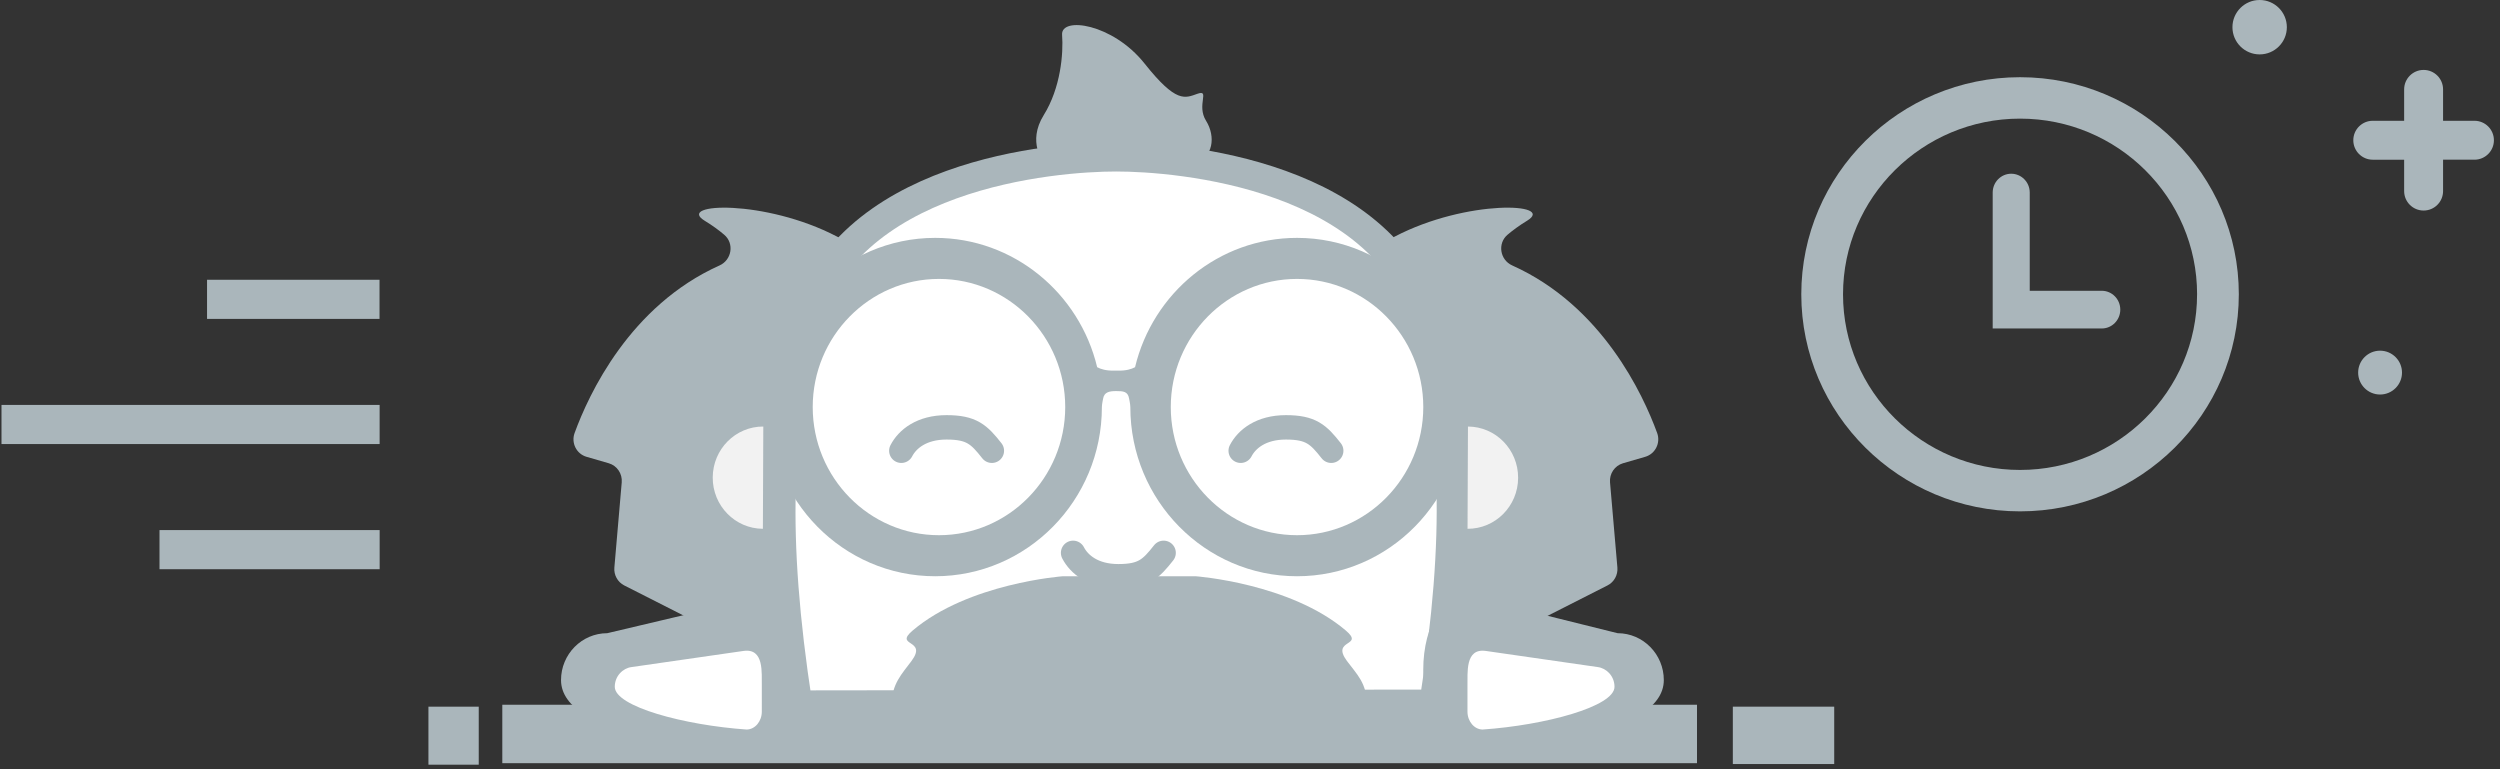 <svg xmlns="http://www.w3.org/2000/svg" width="299" height="92" viewBox="0 0 299 92">
    <rect x="0" y="0" width="299" height="92" fill="#333333" stroke="none"/>
    <g fill="none" fill-rule="evenodd">
        <g stroke="#AAB6BB" stroke-linecap="square" stroke-width="4.68">
            <path d="M.52 16.151h40.543M25.103 1.182h15.948M19.417 31.12h21.65" transform="translate(2) translate(0 34.618)"/>
        </g>
        <g>
            <path fill="#AAB6BB" d="M38.184 80.32l-3.165-2.587c-.231-.19-.423-.426-.56-.695l-2.725-5.335c-.21-.41-.541-.741-.947-.947l-7.37-3.74c-.788-.4-1.257-1.249-1.179-2.14l.88-10.182c.09-1.042-.56-2.001-1.55-2.289l-2.658-.77c-1.202-.348-1.863-1.656-1.428-2.847 1.684-4.617 6.587-15.219 17.335-20.041 1.466-.658 1.789-2.629.56-3.671-.625-.531-1.397-1.104-2.338-1.676-3.487-2.125 7.21-2.596 15.814 1.887l6.972 3.64c.716.373 1.166 1.123 1.166 1.939v50.459H39.295s-.825-.77-1.111-1.005M107.445 81.239V30.867c0-.818.45-1.566 1.167-1.94l6.973-3.64c8.603-4.484 19.3-4.012 15.813-1.888-.94.573-1.713 1.146-2.339 1.676-1.227 1.044-.904 3.015.561 3.671 10.749 4.824 15.65 15.425 17.336 20.043.434 1.19-.227 2.497-1.43 2.846l-2.657.771c-.99.288-1.64 1.247-1.55 2.288l.88 10.18c.076.893-.391 1.742-1.18 2.143l-7.368 3.739c-.407.206-.739.538-.948.947l-2.726 5.336c-.137.267-.327.505-.559.694l-3.737 3.506h-18.236zM73.59 16.42s-2.026-2.4 0-5.655c2.026-3.256 2.365-7.368 2.195-9.596-.169-2.228 6.049-1.37 9.863 3.427 3.812 4.798 4.825 4.143 6.345 3.613 1.519-.528-.169 1.356 1.013 3.241s.844 4.455-1.351 4.97c-8.682-1.372-18.065 0-18.065 0" transform="translate(2) translate(49.241 3)"/>
            <path fill="#FFF" stroke="#AAB6BB" stroke-width="3.51" d="M119.716 36.54c2.944 11.756 3.81 23.858.536 44.686l-76.082.1c-3.192-20.669-2.319-33.114.605-44.785 4.712-18.818 30.181-20.785 37.47-20.785 7.29 0 32.76 1.967 37.47 20.785" transform="translate(2) translate(49.241 3)"/>
            <path fill="#AAB6BB" d="M103.884 25.45c-9.375 0-17.255 6.604-19.373 15.467-.44.237-1.084.43-2.014.407h-.504c-.93.024-1.574-.17-2.013-.407-2.118-8.863-9.998-15.467-19.374-15.467-10.993 0-19.936 9.078-19.936 20.235s8.943 20.234 19.936 20.234c10.995 0 19.938-9.077 19.938-20.234 0-.34.148-1.013.148-1.013.133-.756.695-.899 1.554-.899.857 0 1.407.039 1.554.9 0 0 .146.672.146 1.012 0 11.157 8.944 20.234 19.938 20.234 10.993 0 19.938-9.077 19.938-20.234 0-11.157-8.945-20.235-19.938-20.235" transform="translate(2) translate(49.241 3)"/>
            <path fill="#FFF" d="M61.06 61.01c-8.326 0-15.1-6.874-15.1-15.325 0-8.45 6.774-15.326 15.1-15.326 8.327 0 15.1 6.876 15.1 15.326S69.387 61.01 61.06 61.01M103.884 61.01c-8.326 0-15.1-6.874-15.1-15.325 0-8.45 6.774-15.326 15.1-15.326s15.1 6.876 15.1 15.326-6.774 15.325-15.1 15.325" transform="translate(2) translate(49.241 3)"/>
            <path fill="#F2F2F2" d="M124.276 60.244c3.328.015 6.037-2.712 6.05-6.09.015-3.377-2.672-6.126-5.999-6.14l-.051 12.23zM34 54.103c.015-3.378 2.724-6.104 6.05-6.09l-.024 5.85-.026 6.38c-3.328-.013-6.014-2.762-6-6.14" transform="translate(2) translate(49.241 3)"/>
            <path fill="#AAB6BB" d="M109.846 76.042c-1.947-2.634 2.161-1.686-.126-3.63-6.67-5.669-17.955-6.492-17.955-6.492H75.866s-11.285.823-17.955 6.492c-2.287 1.944 1.82.996-.127 3.63-1.144 1.55-2.42 2.787-2.362 5.27h56.784c.095-2.554-1.2-3.7-2.36-5.27" transform="translate(2) translate(49.241 3)"/>
            <path fill="#AAB6BB" d="M8.835 88.277L151.72 88.277 151.72 81.287 8.835 81.287zM0 88.456L6.016 88.456 6.016 81.518 0 81.518zM156.006 88.379L168.131 88.379 168.131 81.517 156.006 81.517z" transform="translate(2) translate(49.241 3)"/>
            <path fill="#AAB6BB" d="M39.293 87.058l-.085-.002c-5.478-.326-23.35-1.918-23.35-8.716 0-3.093 2.48-5.61 5.528-5.61l17.46-4.126c3.126-.303 6.1 3.937 5.749 9.58v3.494c0 2.967-2.378 5.38-5.302 5.38z" transform="translate(2) translate(49.241 3)"/>
            <path fill="#FFF" d="M24.294 76.781c-1.018.123-2.008 1.058-2.008 2.358 0 2.37 8.309 4.595 15.78 5.115 1-.018 1.806-.977 1.806-2.154V79c-.042-1.43.332-4.507-2.187-4.148l-13.39 1.93z" transform="translate(2) translate(49.241 3)"/>
            <path fill="#AAB6BB" d="M119.013 81.677v-3.492c-.351-5.644 2.096-10.228 5.22-9.925l17.989 4.47c3.049 0 5.529 2.517 5.529 5.61 0 6.797-17.874 8.39-23.352 8.716l-.085.003c-2.923 0-5.301-2.414-5.301-5.382z" transform="translate(2) translate(49.241 3)"/>
            <path fill="#FFF" d="M126.455 74.852c-2.519-.36-2.144 2.717-2.187 4.149v3.1c0 1.175.807 2.134 1.805 2.152 7.471-.519 15.78-2.744 15.78-5.114 0-1.3-.99-2.234-2.008-2.358l-13.39-1.93z" transform="translate(2) translate(49.241 3)"/>
            <path stroke="#AAB6BB" stroke-linecap="round" stroke-width="2.919" d="M87.928 63.12c-1.527 1.946-2.424 2.8-5.414 2.8-2.99 0-4.684-1.4-5.414-2.8M107.973 50.91c-1.527-1.946-2.425-2.8-5.414-2.8-2.99 0-4.685 1.4-5.414 2.8M67.386 50.91c-1.528-1.946-2.424-2.8-5.415-2.8-2.99 0-4.684 1.4-5.414 2.8" transform="translate(2) translate(49.241 3)"/>
        </g>
        <g fill="#AAB6BB">
            <path d="M47.77 26.197c0 11.584-9.497 21.008-21.171 21.008-11.675 0-21.173-9.424-21.173-21.008S14.924 5.188 26.6 5.188c11.674 0 21.172 9.425 21.172 21.009M26.599.234C12.17.234.434 11.881.434 26.197c0 14.315 11.737 25.961 26.165 25.961 14.427 0 26.164-11.646 26.164-25.961C52.763 11.88 41.026.234 26.6.234" transform="translate(2) translate(213 9)"/>
            <path d="M36.371 30.286H23.326V14.032c0-1.245.991-2.254 2.215-2.254 1.223 0 2.216 1.009 2.216 2.254v11.745h8.614c1.224 0 2.216 1.01 2.216 2.254 0 1.245-.992 2.255-2.216 2.255" transform="translate(2) translate(213 9)"/>
        </g>
        <g fill="#AAB6BB">
            <path d="M20.536 10.691v3.754h-3.754c-1.285 0-2.327 1.043-2.327 2.328s1.042 2.328 2.327 2.328h3.754v3.754c0 1.285 1.042 2.326 2.327 2.326 1.286 0 2.328-1.041 2.328-2.326V19.1h3.754c1.285 0 2.327-1.042 2.327-2.327s-1.042-2.328-2.327-2.328h-3.754v-3.754c0-1.285-1.042-2.328-2.328-2.328-1.285 0-2.327 1.043-2.327 2.329M0 3.253C0 1.457 1.457 0 3.254 0 5.05 0 6.507 1.457 6.507 3.253c0 1.797-1.457 3.253-3.253 3.253C1.457 6.506 0 5.05 0 3.253M15.035 44.563c0-1.448 1.174-2.622 2.622-2.622s2.623 1.174 2.623 2.622-1.175 2.622-2.623 2.622c-1.448 0-2.622-1.174-2.622-2.622" transform="translate(2) translate(265)"/>
        </g>
    </g>
</svg>
